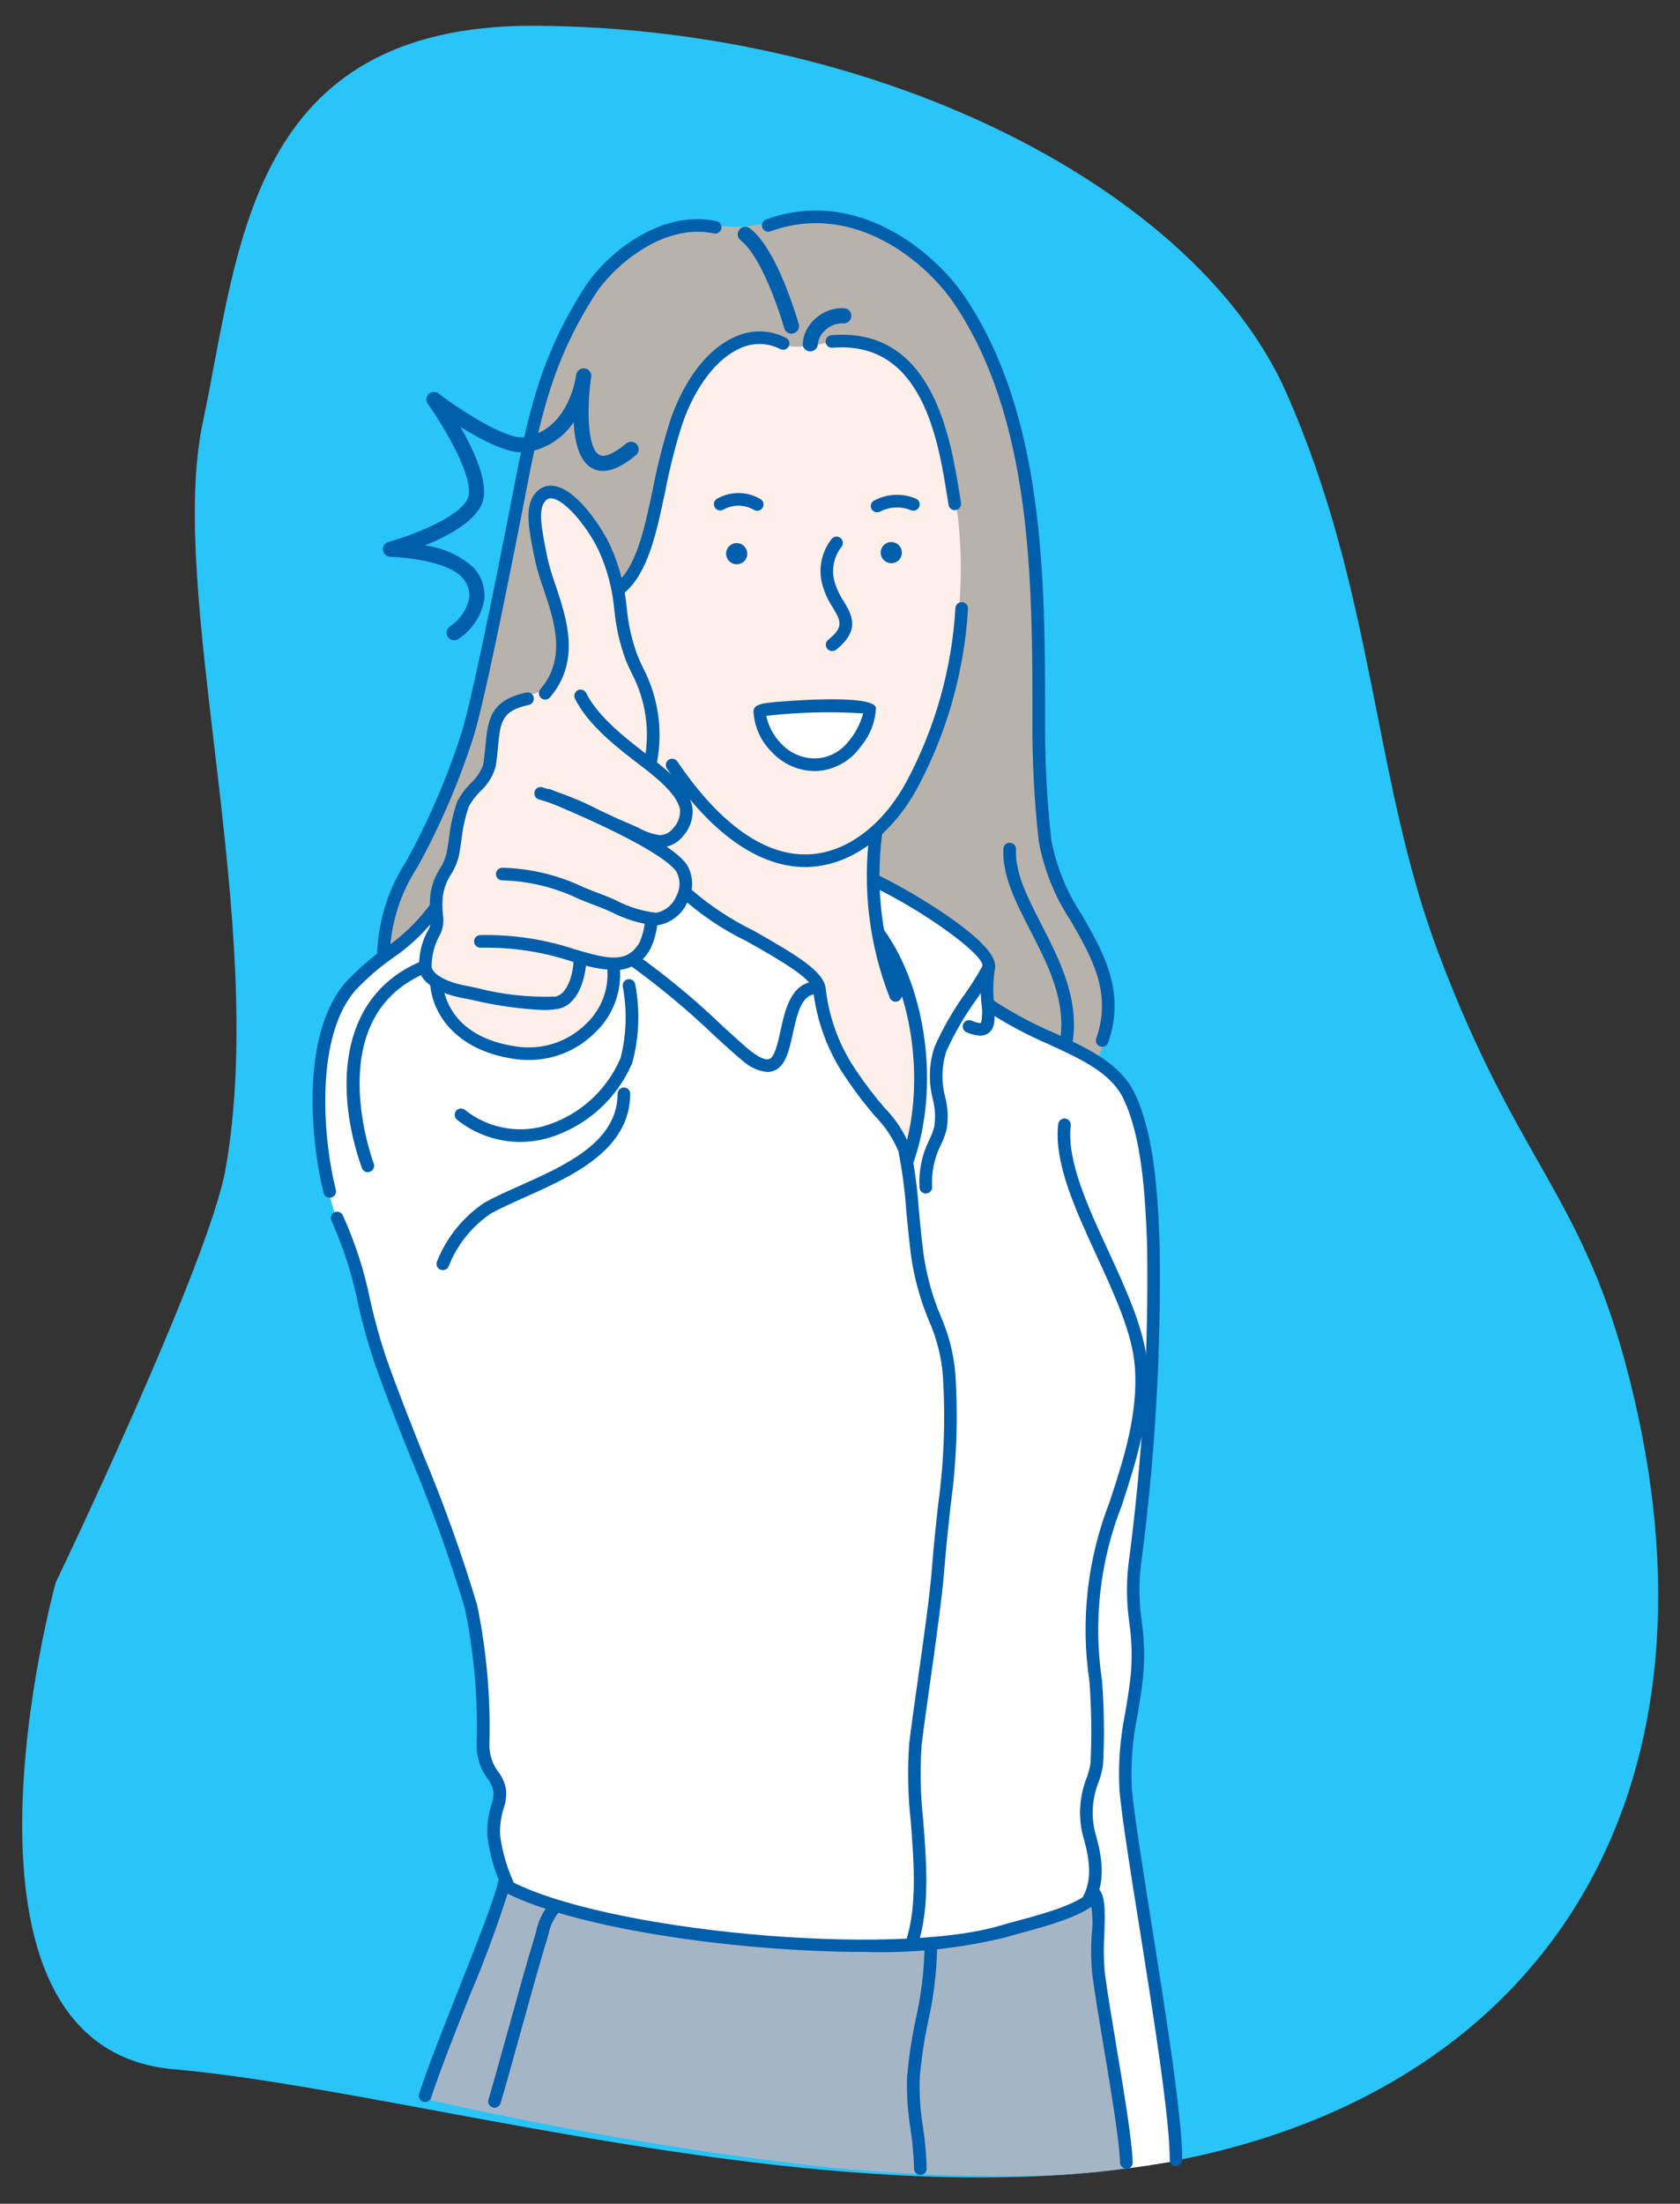 <?xml version="1.0" encoding="UTF-8" standalone="no" ?>
<!DOCTYPE svg PUBLIC "-//W3C//DTD SVG 1.1//EN" "http://www.w3.org/Graphics/SVG/1.1/DTD/svg11.dtd">
<svg xmlns="http://www.w3.org/2000/svg" xmlns:xlink="http://www.w3.org/1999/xlink" version="1.1" width="488" height="640" viewBox="0 0 488 640" xml:space="preserve">
<rect x="0" y="0" width="488" height="640" fill="#333333" stroke="none"/>
<desc>Created with Fabric.js 4.6.0</desc>
<defs>
</defs>
<g transform="matrix(4.52 0 0 4.52 244.06 319.92)" id="_ATC8uZK7t_7wUdfgxpux"  >
<path style="stroke: none; stroke-width: 0; stroke-dasharray: none; stroke-linecap: butt; stroke-dashoffset: 0; stroke-linejoin: miter; stroke-miterlimit: 4; fill: rgb(41,196,248); fill-rule: evenodd; opacity: 1;" vector-effect="non-scaling-stroke"  transform=" translate(0, 0)" d="M -50.417 30.907 C -50.417 30.907 -40.575 10.414 -39.499 4.323 C -36.708 -11.484 -43.306 -32.593 -40.962 -43.643 C -38.617 -54.694 -38.105 -69.218 -19.595 -69.123 C 2.78 -69.008 22.963 -58.483 28.673 -45.538 C 34.373 -32.62 34.215 -20.815 38.422 -9.608 C 43.372 3.587 47.467 5.837 50.409 16.621 C 57.492 42.594 46.763 61.965 23.942 67.521 C 2.385 72.77 -26.943 63.555 -42.814 62.173 C -58.684 60.792 -50.417 30.907 -50.417 30.907 z" stroke-linecap="round" />
</g>
<g transform="matrix(4.52 0 0 4.52 216.8 200.72)" id="6kGIodkqBfrW648-nUl96"  >
<path style="stroke: none; stroke-width: 1; stroke-dasharray: none; stroke-linecap: butt; stroke-dashoffset: 0; stroke-linejoin: miter; stroke-miterlimit: 4; fill: rgb(183,178,171); fill-rule: evenodd; opacity: 1;" vector-effect="non-scaling-stroke"  transform=" translate(-133.14, -42.75)" d="M 109.825 59.585 C 109.871 58.364 110.085 57.155 110.462 55.993 C 110.844 54.981 113.208 51.312 114.592 47.482 C 115.54 44.655 116.262 41.757 116.749 38.815 C 117.433 34.548 119.671 25.164 120.049 23.723 C 120.847 20.471 122.499 17.491 124.836 15.093 C 125.914 14.056 127.253 13.33 128.71 12.993 C 130.21 12.541 131.923 13.054 133.284 12.873 C 134.902 12.657 137.021 11.995 138.613 12.273 C 141.355 12.847 143.861 14.231 145.807 16.246 C 147.586 17.973 149.829 23.539 150.384 25.846 C 151.672 31.214 151.672 34.434 151.948 39.904 C 152.225 45.355 151.292 48.64 152.799 53.915 C 153.407 56.04 155.363 58.609 156.186 61.027 C 156.645 62.782 156.491 64.641 155.75 66.296 C 153.179 71.438 144.743 73.07 139.657 73.254 C 131.002 73.567 122.057 71.598 115.305 65.911 C 113.293 63.97 111.459 61.853 109.825 59.585 z" stroke-linecap="round" />
</g>
<g transform="matrix(4.52 0 0 4.52 216.17 442.62)" id="_anavxnDZKwp7J9XOO0Bv"  >
<path style="stroke: none; stroke-width: 1; stroke-dasharray: none; stroke-linecap: butt; stroke-dashoffset: 0; stroke-linejoin: miter; stroke-miterlimit: 4; fill: rgb(255,255,255); fill-rule: evenodd; opacity: 1;" vector-effect="non-scaling-stroke"  transform=" translate(-133, -96.27)" d="M 117.659 119.168 C 117.281 118.392 117.035 117.558 116.929 116.701 C 116.951 115.506 117.135 114.319 117.474 113.173 C 116.877 112.539 116.433 111.777 116.174 110.946 C 116 110.013 116.216 108.898 116.108 106.728 C 115.998 105.062 115.79 103.404 115.485 101.763 C 114.477 98.045 113.194 94.406 111.649 90.877 C 110.444 87.816 109.265 84.362 108.249 81.163 C 106.243 74.844 103.182 67.631 107.698 61.701 C 110.349 58.218 115.258 56.476 119.36 55.523 C 120.393 55.164 121.478 54.98 122.572 54.978 C 123.547 55.064 124.372 55.42 125.303 55.564 C 126.162 55.697 127.123 55.382 127.987 55.652 C 129.922 56.471 131.794 57.433 133.587 58.529 C 135.021 59.186 136.369 60.016 137.601 61.002 C 139.801 63.31 139.184 65.083 140.889 67.751 C 141.649 68.942 141.816 70.404 143.361 70.602 C 145.022 70.816 143.685 65.509 143.594 65.075 C 142.917 61.892 142.53 61.563 141.465 58.517 C 141.253 57.311 141.158 56.088 141.182 54.864 C 143.538 55.923 145.747 57.283 147.755 58.908 C 149.411 60.353 148.687 63.185 148.687 63.185 C 148.687 63.185 150.937 64.202 152.957 65.075 C 154.703 65.828 156.189 66.346 156.963 67.549 C 159.781 71.924 159.232 75.285 159.321 83.272 C 159.41 91.259 158.059 94.039 158.016 100.112 C 158.006 101.535 158.383 103.655 158.358 105.072 C 158.314 107.595 157.282 110.3 157.451 112.693 C 157.901 119.075 159.298 124.962 160.199 131.3 C 160.451 133.068 160.648 137.2 160.648 137.2 C 160.648 137.2 159.633 137.377 158.854 137.493 C 158.075 137.609 157.532 137.668 157.532 137.668 C 157.532 137.668 155.892 132.547 154.922 130.56 C 153.459 127.56 148.67 127.069 145.938 126.531 C 138.433 125.05 132.63 123.477 125.112 121.979 C 123.055 121.511 121.041 120.872 119.091 120.069 C 118.589 119.809 118.111 119.508 117.659 119.168 z" stroke-linecap="round" />
</g>
<g transform="matrix(4.52 0 0 4.52 160.84 224.36)" id="YYkljSptEiUAYJnf623d4"  >
<path style="stroke: none; stroke-width: 1; stroke-dasharray: none; stroke-linecap: butt; stroke-dashoffset: 0; stroke-linejoin: miter; stroke-miterlimit: 4; fill: rgb(255,239,233); fill-rule: evenodd; opacity: 1;" vector-effect="non-scaling-stroke"  transform=" translate(-120.76, -47.98)" d="M 113.176 61.493 C 113.352 62.423 113.733 63.302 114.291 64.066 C 115.073 65.014 116.168 65.653 117.379 65.866 C 118.358 66.073 119.368 66.093 120.354 65.923 C 121.778 65.746 123.05 64.947 123.828 63.741 C 124.264 62.71 124.566 61.627 124.728 60.519 C 125.363 60.314 125.938 59.957 126.405 59.48 C 126.744 58.915 126.962 58.285 127.044 57.631 C 127.941 57.478 128.682 56.848 128.979 55.988 C 129.291 54.437 129.199 52.832 128.71 51.328 C 128.179 49.915 127.148 48.674 126.637 47.245 C 126.202 46.026 126.399 44.383 126.26 43.099 C 126.147 41.743 125.893 40.402 125.501 39.099 C 125.023 37.555 124.31 33.76 123.555 32.379 C 122.555 30.549 120.91 29.638 120.268 30.006 C 119.648 30.36 119.533 31.76 119.552 32.322 C 119.635 34.722 121.488 37.222 121.268 39.642 C 121.197 40.696 120.822 41.707 120.189 42.552 C 119.376 43.262 118.324 42.747 117.379 43.96 C 116.933 44.534 116.939 46.66 116.539 47.936 C 116.31 48.665 114.876 49.766 114.691 50.136 C 114.376 50.767 114.561 52.748 114.291 53.391 C 114.065 53.917 113.639 54.684 113.423 55.138 C 112.912 56.215 113.323 56.624 113.16 57.611 C 113.038 58.339 112.231 59.577 112.38 60.623 C 112.449 61.115 113.176 61.493 113.176 61.493 z" stroke-linecap="round" />
</g>
<g transform="matrix(4.52 0 0 4.52 228.33 215.05)" id="gSoBjcrmL6d1TDsaeE4TP"  >
<path style="stroke: none; stroke-width: 1; stroke-dasharray: none; stroke-linecap: butt; stroke-dashoffset: 0; stroke-linejoin: miter; stroke-miterlimit: 4; fill: rgb(255,239,233); fill-rule: evenodd; opacity: 1;" vector-effect="non-scaling-stroke"  transform=" translate(-135.68, -45.92)" d="M 135.355 20.35 C 132.966 18.13 129.718 23.235 129.702 23.256 C 128.68 24.51 128.216 28.277 127.64 29.784 C 127.214 30.899 126.74 33.384 126.189 34.567 C 125.823 35.419 125.223 36.15 124.46 36.676 C 124.46 36.676 124.51 45.004 124.814 48.818 C 125.051 51.805 129.293 55.75 129.293 55.75 C 129.293 55.75 136.107 60.164 137.346 61.023 C 137.946 61.44 137.866 62.149 138.101 63.238 C 138.347 64.618 138.839 65.943 139.554 67.149 C 140.872 68.769 142.177 70.4 143.469 72.04 C 143.776 71.307 144.023 70.549 144.208 69.776 C 144.634 67.687 144.108 66.424 143.945 64.276 C 143.811 62.512 143.11 61.357 142.03 59.23 C 141.542 57.811 141.262 56.329 141.197 54.83 L 141.482 51.956 C 142.796 50.287 143.919 48.476 144.828 46.556 C 146.819 40.847 147.664 34.11 146.093 28.303 C 145.443 25.903 144.498 22.921 142.461 21.262 C 141.37 20.188 139.759 19.836 138.32 20.357 C 137.649 20.529 135.902 20.858 135.355 20.35 z" stroke-linecap="round" />
</g>
<g transform="matrix(4.52 0 0 4.52 236.55 213.37)" id="SLKmHfh6BbwiGM8HvtCMp"  >
<path style="stroke: none; stroke-width: 1; stroke-dasharray: none; stroke-linecap: butt; stroke-dashoffset: 0; stroke-linejoin: miter; stroke-miterlimit: 4; fill: rgb(255,255,255); fill-rule: evenodd; opacity: 1;" vector-effect="non-scaling-stroke"  transform=" translate(-137.51, -45.54)" d="M 140.874 43.916 C 138.506 43.356 133.935 44.002 133.935 44.002 C 134.148 44.88 134.535 45.706 135.072 46.433 C 135.976 47.353 137.339 47.648 138.543 47.186 C 139.542 46.832 140.338 46.062 140.725 45.075 C 140.909 44.645 141.349 44.029 140.874 43.916 z" stroke-linecap="round" />
</g>
<g transform="matrix(4.52 0 0 4.52 225.03 590.2)" id="KbHGdVWyrfcOhR6TLPOzb"  >
<path style="stroke: none; stroke-width: 1; stroke-dasharray: none; stroke-linecap: butt; stroke-dashoffset: 0; stroke-linejoin: miter; stroke-miterlimit: 4; fill: rgb(166,181,198); fill-rule: evenodd; opacity: 1;" vector-effect="non-scaling-stroke"  transform=" translate(-134.96, -128.92)" d="M 157.531 137.663 C 157.531 137.663 157.211 135.163 156.979 133.763 C 156.534 131.089 155.735 127.121 155.593 124.413 C 155.567 123.945 155.456 120.213 155.456 120.213 C 155.456 120.213 151.108 122.013 150.51 122.136 C 147.348 122.785 147.257 122.772 144.066 123.25 C 139.366 123.955 133.226 122.988 128.549 122.427 C 126.245 122.212 123.97 121.757 121.761 121.07 C 120.189 120.534 117.629 119.665 117.629 119.665 C 117.629 119.665 116.736 122.237 116.029 123.809 C 115.322 125.381 113.516 129.852 113.001 131.309 C 112.934 131.502 112.396 133.176 112.396 133.176 C 120.654 135.061 129.008 136.5 137.421 137.487 C 142.075 137.994 146.756 138.217 151.438 138.155 C 153.477 138.111 155.511 137.947 157.531 137.663 z" stroke-linecap="round" />
</g>
<g transform="matrix(4.52 0 0 4.52 259.51 122.66)" id="U0nLaEuvXUQIvh_sqnXju"  >
<path style="stroke: none; stroke-width: 1; stroke-dasharray: none; stroke-linecap: butt; stroke-dashoffset: 0; stroke-linejoin: miter; stroke-miterlimit: 4; fill: rgb(0,94,171); fill-rule: nonzero; opacity: 1;" vector-effect="non-scaling-stroke"  transform=" translate(-142.59, -25.47)" d="M 146.532 31.11 C 146.332 31.112 146.161 30.966 146.132 30.768 L 146.088 30.49 C 145.488 26.637 144.48 20.19 138.668 20.677 C 138.447 20.693 138.254 20.529 138.235 20.308 C 138.216 20.087 138.378 19.891 138.599 19.87 C 145.154 19.318 146.282 26.503 146.889 30.364 L 146.932 30.641 C 146.95 30.747 146.925 30.856 146.861 30.944 C 146.798 31.031 146.702 31.089 146.595 31.104 C 146.574 31.108 146.553 31.11 146.532 31.11 z" stroke-linecap="round" />
</g>
<g transform="matrix(4.52 0 0 4.52 237.32 213.33)" id="0rhNVjW1pJKOTLZ-tTtkX"  >
<path style="stroke: none; stroke-width: 1; stroke-dasharray: none; stroke-linecap: butt; stroke-dashoffset: 0; stroke-linejoin: miter; stroke-miterlimit: 4; fill: rgb(0,94,171); fill-rule: nonzero; opacity: 1;" vector-effect="non-scaling-stroke"  transform=" translate(-137.68, -45.54)" d="M 136.927 54.051 C 134.749 54.051 131.533 52.892 128.034 47.722 C 127.909 47.536 127.957 47.284 128.143 47.159 C 128.329 47.034 128.581 47.082 128.706 47.268 C 131.451 51.324 134.389 53.393 137.218 53.232 C 139.635 53.1 141.982 51.309 143.495 48.441 C 145.297 45.028 146.348 41.269 146.575 37.416 C 146.586 37.2 146.764 37.03 146.981 37.03 C 147.197 37.03 147.375 37.2 147.386 37.416 C 147.155 41.399 146.073 45.287 144.212 48.816 C 142.565 51.938 139.967 53.89 137.262 54.039 C 137.152 54.051 137.041 54.051 136.927 54.051 z" stroke-linecap="round" />
</g>
<g transform="matrix(4.52 0 0 4.52 203.78 134.5)" id="GndL3zlRkGKdGQ29006Gs"  >
<path style="stroke: none; stroke-width: 1; stroke-dasharray: none; stroke-linecap: butt; stroke-dashoffset: 0; stroke-linejoin: miter; stroke-miterlimit: 4; fill: rgb(0,94,171); fill-rule: nonzero; opacity: 1;" vector-effect="non-scaling-stroke"  transform=" translate(-130.26, -28.1)" d="M 125.013 36.558 C 124.842 36.558 124.689 36.451 124.632 36.289 C 124.574 36.128 124.624 35.949 124.756 35.84 C 126.079 34.747 126.591 32.332 127.13 29.775 C 127.414 28.293 127.784 26.829 128.238 25.391 C 129.159 22.667 130.715 20.681 132.507 19.944 C 133.525 19.504 134.686 19.541 135.674 20.044 C 135.806 20.107 135.893 20.236 135.903 20.382 C 135.913 20.528 135.843 20.668 135.721 20.748 C 135.599 20.828 135.443 20.836 135.313 20.769 C 134.534 20.366 133.615 20.338 132.813 20.691 C 131.26 21.33 129.837 23.184 129.004 25.648 C 128.56 27.056 128.198 28.489 127.921 29.939 C 127.351 32.639 126.812 35.188 125.27 36.461 C 125.198 36.522 125.107 36.556 125.013 36.558 z" stroke-linecap="round" />
</g>
<g transform="matrix(4.52 0 0 4.52 242.93 172.47)" id="SokwxHVuP8RYQOEqNbgK3"  >
<path style="stroke: none; stroke-width: 1; stroke-dasharray: none; stroke-linecap: butt; stroke-dashoffset: 0; stroke-linejoin: miter; stroke-miterlimit: 4; fill: rgb(0,94,171); fill-rule: nonzero; opacity: 1;" vector-effect="non-scaling-stroke"  transform=" translate(-138.92, -36.5)" d="M 138.65 40.174 C 138.479 40.173 138.326 40.065 138.269 39.903 C 138.212 39.741 138.263 39.561 138.396 39.453 C 139.434 38.62 139.196 38.231 138.696 37.379 C 138.396 36.928 138.169 36.433 138.022 35.912 C 137.745 34.895 137.965 33.807 138.614 32.977 C 138.703 32.863 138.847 32.805 138.991 32.825 C 139.134 32.845 139.256 32.94 139.311 33.075 C 139.365 33.209 139.343 33.363 139.254 33.477 C 138.756 34.111 138.59 34.946 138.809 35.722 C 138.939 36.164 139.134 36.583 139.39 36.966 C 139.909 37.831 140.497 38.812 138.909 40.088 C 138.835 40.146 138.744 40.176 138.65 40.174 z" stroke-linecap="round" />
</g>
<g transform="matrix(4.52 0 0 4.52 260.06 146.25)" id="YoaAIqcGUCBZ-Nbv913Nr"  >
<path style="stroke: none; stroke-width: 1; stroke-dasharray: none; stroke-linecap: butt; stroke-dashoffset: 0; stroke-linejoin: miter; stroke-miterlimit: 4; fill: rgb(0,94,171); fill-rule: nonzero; opacity: 1;" vector-effect="non-scaling-stroke"  transform=" translate(-142.71, -30.7)" d="M 141.563 31.256 C 141.364 31.27 141.185 31.137 141.143 30.942 C 141.101 30.747 141.208 30.551 141.395 30.482 C 142.226 30.054 143.204 30.021 144.062 30.392 C 144.258 30.494 144.336 30.735 144.237 30.933 C 144.138 31.131 143.898 31.212 143.699 31.116 C 143.059 30.861 142.34 30.898 141.73 31.216 C 141.678 31.241 141.621 31.255 141.563 31.256 z" stroke-linecap="round" />
</g>
<g transform="matrix(4.52 0 0 4.52 214.59 145.75)" id="xQZXOlEXjYJenER8CGwQ7"  >
<path style="stroke: none; stroke-width: 1; stroke-dasharray: none; stroke-linecap: butt; stroke-dashoffset: 0; stroke-linejoin: miter; stroke-miterlimit: 4; fill: rgb(0,94,171); fill-rule: nonzero; opacity: 1;" vector-effect="non-scaling-stroke"  transform=" translate(-132.65, -30.59)" d="M 133.835 31.161 C 133.763 31.161 133.692 31.142 133.63 31.105 C 133.016 30.748 132.259 30.745 131.643 31.098 C 131.444 31.2 131.2 31.122 131.097 30.923 C 130.995 30.723 131.074 30.479 131.273 30.377 C 132.136 29.894 133.19 29.906 134.042 30.407 C 134.199 30.5 134.275 30.686 134.227 30.863 C 134.179 31.039 134.019 31.161 133.836 31.161 z" stroke-linecap="round" />
</g>
<g transform="matrix(4.52 0 0 4.52 258.88 160.49)" id="uAtOx8RY4_zW1nBSu4yVO"  >
<path style="stroke: none; stroke-width: 1; stroke-dasharray: none; stroke-linecap: butt; stroke-dashoffset: 0; stroke-linejoin: miter; stroke-miterlimit: 4; fill: rgb(0,94,171); fill-rule: evenodd; opacity: 1;" vector-effect="non-scaling-stroke"  transform=" translate(-142.45, -33.85)" d="M 143.131 33.879 C 143.144 33.602 142.987 33.345 142.734 33.23 C 142.482 33.115 142.185 33.165 141.984 33.357 C 141.783 33.548 141.719 33.843 141.822 34.1 C 141.925 34.358 142.175 34.527 142.452 34.527 C 142.818 34.535 143.122 34.245 143.131 33.879 z" stroke-linecap="round" />
</g>
<g transform="matrix(4.52 0 0 4.52 214 160.81)" id="exOfnqu07L3Dx04JS9HDD"  >
<path style="stroke: none; stroke-width: 1; stroke-dasharray: none; stroke-linecap: butt; stroke-dashoffset: 0; stroke-linejoin: miter; stroke-miterlimit: 4; fill: rgb(0,94,171); fill-rule: evenodd; opacity: 1;" vector-effect="non-scaling-stroke"  transform=" translate(-132.52, -33.92)" d="M 133.195 33.947 C 133.208 33.669 133.051 33.412 132.798 33.296 C 132.545 33.181 132.248 33.231 132.047 33.423 C 131.845 33.614 131.781 33.909 131.884 34.167 C 131.987 34.425 132.237 34.595 132.515 34.595 C 132.882 34.603 133.186 34.314 133.195 33.947 z" stroke-linecap="round" />
</g>
<g transform="matrix(4.52 0 0 4.52 236.64 213.51)" id="BGZweY6llRJ6jP1vtQUjT"  >
<path style="stroke: none; stroke-width: 1; stroke-dasharray: none; stroke-linecap: butt; stroke-dashoffset: 0; stroke-linejoin: miter; stroke-miterlimit: 4; fill: rgb(0,94,171); fill-rule: nonzero; opacity: 1;" vector-effect="non-scaling-stroke"  transform=" translate(-137.53, -45.58)" d="M 137.521 47.882 C 136.487 47.873 135.502 47.439 134.798 46.682 C 134.079 45.987 133.651 45.046 133.598 44.048 C 133.623 43.624 134.049 43.538 135.013 43.448 C 135.076 43.442 141.225 42.877 141.469 43.807 C 141.433 44.712 141.098 45.579 140.516 46.272 C 139.859 47.235 138.787 47.832 137.623 47.884 z M 134.421 44.334 C 134.56 45.01 134.894 45.63 135.38 46.12 C 135.95 46.74 136.759 47.087 137.601 47.071 C 138.365 47.043 139.082 46.699 139.582 46.121 C 140.087 45.568 140.452 44.902 140.648 44.179 C 138.572 44.049 136.489 44.101 134.422 44.334 z M 140.847 44.223 z" stroke-linecap="round" />
</g>
<g transform="matrix(4.52 0 0 4.52 172.55 182)" id="rwiCTNDKtr3njfFHu3lkF"  >
<path style="stroke: none; stroke-width: 1; stroke-dasharray: none; stroke-linecap: butt; stroke-dashoffset: 0; stroke-linejoin: miter; stroke-miterlimit: 4; fill: rgb(0,94,171); fill-rule: nonzero; opacity: 1;" vector-effect="non-scaling-stroke"  transform=" translate(-123.35, -38.61)" d="M 126.99 47.673 C 126.973 47.674 126.955 47.674 126.938 47.673 C 126.831 47.66 126.734 47.604 126.668 47.519 C 126.602 47.434 126.573 47.326 126.587 47.219 C 126.965 45.304 126.675 43.316 125.765 41.589 C 125.622 41.289 125.487 41.003 125.372 40.71 C 124.999 39.685 124.758 38.617 124.653 37.532 C 124.54 36.224 124.206 34.945 123.665 33.749 C 122.979 32.28 121.556 30.523 120.68 30.371 C 120.525 30.334 120.361 30.384 120.253 30.501 C 119.737 31.02 119.936 32.132 120.363 34.218 C 120.498 34.788 120.664 35.35 120.863 35.901 C 121.599 38.087 122.514 40.808 120.521 43.15 C 120.376 43.32 120.12 43.341 119.95 43.196 C 119.78 43.051 119.759 42.795 119.904 42.625 C 121.604 40.632 120.804 38.256 120.095 36.159 C 119.885 35.577 119.709 34.983 119.568 34.381 C 119.123 32.214 118.831 30.781 119.677 29.93 C 119.971 29.624 120.401 29.489 120.817 29.573 C 122.29 29.83 123.866 32.267 124.397 33.407 C 124.972 34.678 125.33 36.036 125.455 37.425 C 125.55 38.447 125.776 39.452 126.127 40.417 C 126.234 40.692 126.362 40.959 126.495 41.239 C 127.473 43.108 127.79 45.252 127.395 47.324 C 127.366 47.525 127.193 47.674 126.99 47.673 z" stroke-linecap="round" />
</g>
<g transform="matrix(4.52 0 0 4.52 178.2 223.23)" id="YErI4PosGE2nGLp2vB1Lc"  >
<path style="stroke: none; stroke-width: 1; stroke-dasharray: none; stroke-linecap: butt; stroke-dashoffset: 0; stroke-linejoin: miter; stroke-miterlimit: 4; fill: rgb(0,94,171); fill-rule: nonzero; opacity: 1;" vector-effect="non-scaling-stroke"  transform=" translate(-124.6, -47.73)" d="M 127.609 52.805 L 127.552 52.805 C 126.958 52.737 126.383 52.552 125.862 52.259 C 125.675 52.17 125.492 52.082 125.315 52.011 C 124.615 51.732 123.941 51.411 123.285 51.095 C 122.179 50.52 121.018 50.056 119.82 49.709 C 119.603 49.654 119.472 49.433 119.527 49.217 C 119.583 49 119.803 48.869 120.02 48.924 C 121.269 49.284 122.479 49.766 123.633 50.364 C 124.278 50.672 124.944 50.991 125.615 51.264 C 125.808 51.341 126.007 51.436 126.215 51.533 C 126.639 51.774 127.105 51.933 127.588 52.001 C 127.934 51.986 128.254 51.814 128.457 51.534 C 128.756 51.211 128.908 50.779 128.875 50.34 C 128.669 49.306 127.164 48.155 126.356 47.54 C 124.934 46.454 122.989 44.966 122.132 43.249 C 122.061 43.119 122.067 42.96 122.147 42.836 C 122.227 42.711 122.369 42.64 122.517 42.651 C 122.664 42.661 122.795 42.752 122.856 42.887 C 123.63 44.437 125.491 45.859 126.848 46.897 C 127.804 47.628 129.404 48.852 129.669 50.185 C 129.753 50.869 129.534 51.555 129.069 52.064 C 128.713 52.512 128.18 52.782 127.609 52.805 z" stroke-linecap="round" />
</g>
<g transform="matrix(4.52 0 0 4.52 172.55 248.94)" id="1NhJ1k_EoeWz9g_F0ECEX"  >
<path style="stroke: none; stroke-width: 1; stroke-dasharray: none; stroke-linecap: butt; stroke-dashoffset: 0; stroke-linejoin: miter; stroke-miterlimit: 4; fill: rgb(0,94,171); fill-rule: nonzero; opacity: 1;" vector-effect="non-scaling-stroke"  transform=" translate(-123.35, -53.42)" d="M 127.248 57.799 C 126.266 57.682 125.313 57.388 124.435 56.931 C 124.135 56.8 123.864 56.682 123.643 56.599 C 123.224 56.444 122.811 56.279 122.401 56.115 C 120.862 55.366 119.181 54.954 117.47 54.907 C 117.362 54.912 117.257 54.874 117.178 54.801 C 117.099 54.727 117.053 54.625 117.05 54.517 C 117.042 54.293 117.217 54.106 117.44 54.097 C 119.264 54.138 121.058 54.569 122.701 55.362 C 123.101 55.523 123.512 55.686 123.924 55.838 C 124.158 55.924 124.445 56.049 124.759 56.187 C 125.564 56.618 126.446 56.89 127.354 56.987 C 127.927 56.874 128.405 56.482 128.628 55.943 C 128.904 55.456 128.914 54.861 128.652 54.366 C 128.052 53.435 124.917 51.735 120.268 49.817 C 120.061 49.732 119.963 49.495 120.048 49.288 C 120.133 49.081 120.37 48.983 120.577 49.068 C 123.438 50.248 128.377 52.449 129.333 53.926 C 129.754 54.657 129.763 55.555 129.357 56.295 C 129.016 57.093 128.288 57.66 127.43 57.795 C 127.369 57.799 127.309 57.801 127.248 57.799 z" stroke-linecap="round" />
</g>
<g transform="matrix(4.52 0 0 4.52 164.37 273.58)" id="Inh-jrCKqB5PAcXQdCMDt"  >
<path style="stroke: none; stroke-width: 1; stroke-dasharray: none; stroke-linecap: butt; stroke-dashoffset: 0; stroke-linejoin: miter; stroke-miterlimit: 4; fill: rgb(0,94,171); fill-rule: nonzero; opacity: 1;" vector-effect="non-scaling-stroke"  transform=" translate(-121.54, -58.87)" d="M 124.608 60.669 C 123.825 60.628 123.051 60.481 122.308 60.232 L 121.965 60.132 C 120.067 59.498 118.075 59.194 116.075 59.232 C 115.852 59.248 115.658 59.08 115.642 58.857 C 115.626 58.634 115.794 58.44 116.017 58.424 C 118.11 58.376 120.196 58.692 122.182 59.356 L 122.53 59.456 C 124.355 59.977 125.519 60.201 126.271 58.899 C 126.474 58.437 126.596 57.944 126.634 57.441 C 126.657 57.221 126.849 57.058 127.07 57.071 C 127.293 57.09 127.459 57.285 127.441 57.508 C 127.396 58.132 127.237 58.742 126.972 59.308 C 126.516 60.183 125.594 60.714 124.608 60.669 z" stroke-linecap="round" />
</g>
<g transform="matrix(4.52 0 0 4.52 146.02 247.18)" id="FMLJpxwUEkuxDy0qVzeq4"  >
<path style="stroke: none; stroke-width: 1; stroke-dasharray: none; stroke-linecap: butt; stroke-dashoffset: 0; stroke-linejoin: miter; stroke-miterlimit: 4; fill: rgb(0,94,171); fill-rule: nonzero; opacity: 1;" vector-effect="non-scaling-stroke"  transform=" translate(-117.48, -53.02)" d="M 120.086 63.23 C 118.57 63.159 117.063 62.947 115.586 62.596 C 115.32 62.541 115.053 62.487 114.786 62.435 C 114.391 62.358 112.407 61.913 112.119 60.671 C 112.052 59.743 112.266 58.816 112.734 58.012 L 112.775 57.926 C 112.859 57.679 112.877 57.414 112.826 57.158 C 112.787 56.73 112.787 56.299 112.826 55.871 C 112.899 55.251 113.113 54.656 113.452 54.132 C 113.644 53.832 113.787 53.504 113.875 53.159 C 113.925 52.899 113.975 52.586 114.02 52.253 C 114.107 51.442 114.283 50.643 114.545 49.871 C 114.77 49.421 115.068 49.012 115.425 48.658 C 115.783 48.335 116.057 47.931 116.225 47.479 C 116.299 47.027 116.339 46.609 116.375 46.226 C 116.53 44.614 116.65 43.341 119.001 42.826 C 119.217 42.786 119.426 42.924 119.473 43.138 C 119.519 43.353 119.387 43.566 119.174 43.619 C 117.401 44.004 117.332 44.719 117.181 46.3 C 117.144 46.7 117.102 47.134 117.026 47.6 C 116.847 48.213 116.501 48.765 116.026 49.193 C 115.734 49.481 115.487 49.811 115.292 50.172 C 115.058 50.884 114.899 51.619 114.82 52.364 C 114.77 52.711 114.72 53.037 114.668 53.309 C 114.566 53.739 114.393 54.149 114.156 54.523 C 113.876 54.948 113.697 55.431 113.63 55.936 C 113.598 56.32 113.601 56.707 113.638 57.091 C 113.705 57.485 113.662 57.89 113.513 58.261 L 113.471 58.349 C 113.096 58.997 112.903 59.734 112.913 60.482 C 113.034 61.001 114.027 61.454 114.945 61.633 C 115.191 61.681 115.462 61.733 115.751 61.796 C 117.418 62.234 119.141 62.425 120.864 62.363 C 121.579 62.254 122.025 61.036 122.042 59.92 C 122.046 59.698 122.226 59.521 122.448 59.52 L 122.453 59.52 C 122.561 59.52 122.665 59.564 122.74 59.641 C 122.816 59.719 122.856 59.824 122.853 59.932 C 122.83 61.354 122.236 62.972 120.986 63.162 C 120.688 63.207 120.387 63.23 120.086 63.23 z" stroke-linecap="round" />
</g>
<g transform="matrix(4.52 0 0 4.52 320.35 438.92)" id="LiELEvNsa-kXPkkb82Wf5"  >
<path style="stroke: none; stroke-width: 1; stroke-dasharray: none; stroke-linecap: butt; stroke-dashoffset: 0; stroke-linejoin: miter; stroke-miterlimit: 4; fill: rgb(0,94,171); fill-rule: nonzero; opacity: 1;" vector-effect="non-scaling-stroke"  transform=" translate(-156.05, -95.45)" d="M 155.177 120.697 C 155.109 120.697 155.043 120.68 154.983 120.648 C 154.888 120.598 154.816 120.511 154.786 120.408 C 154.755 120.304 154.767 120.193 154.82 120.099 C 155.501 118.843 155.014 117.137 154.752 116.22 C 154.46 114.991 154.556 113.702 155.026 112.53 C 155.13 112.243 155.207 111.948 155.256 111.647 C 155.343 109.889 155.32 108.127 155.187 106.371 C 154.604 102.464 155.057 98.473 156.502 94.797 C 157.402 92.038 158.325 89.185 158.108 86.166 C 157.957 84.03 156.783 81.486 155.65 79.025 C 154.295 76.084 152.893 73.042 153.181 70.567 C 153.207 70.344 153.409 70.185 153.631 70.21 C 153.854 70.236 154.014 70.438 153.988 70.661 C 153.724 72.91 155.077 75.846 156.388 78.686 C 157.553 81.212 158.757 83.825 158.92 86.108 C 159.148 89.285 158.196 92.214 157.276 95.048 C 155.863 98.63 155.422 102.523 155.999 106.33 C 156.134 108.123 156.157 109.924 156.066 111.72 C 156.014 112.079 155.925 112.432 155.802 112.774 C 155.382 113.795 155.288 114.921 155.532 115.997 C 155.824 117.025 156.372 118.938 155.532 120.485 C 155.462 120.616 155.326 120.698 155.177 120.697 z" stroke-linecap="round" />
</g>
<g transform="matrix(4.52 0 0 4.52 232.08 556.26)" id="84Dnld7JyDakRge3yoCn-"  >
<path style="stroke: none; stroke-width: 1; stroke-dasharray: none; stroke-linecap: butt; stroke-dashoffset: 0; stroke-linejoin: miter; stroke-miterlimit: 4; fill: rgb(0,94,171); fill-rule: nonzero; opacity: 1;" vector-effect="non-scaling-stroke"  transform=" translate(-136.51, -121.4)" d="M 140.767 123.746 C 132.341 123.746 121.723 122.167 117.389 119.797 C 117.201 119.686 117.135 119.445 117.24 119.254 C 117.345 119.062 117.583 118.988 117.778 119.087 C 123.854 122.41 142.539 124.142 149.517 122.031 C 149.826 121.937 150.196 121.837 150.603 121.731 C 152.153 121.31 154.277 120.731 155.145 119.931 C 155.251 119.825 155.406 119.787 155.549 119.83 C 155.693 119.873 155.801 119.991 155.831 120.137 C 155.861 120.284 155.809 120.435 155.694 120.531 C 154.682 121.468 152.537 122.05 150.814 122.518 C 150.414 122.625 150.055 122.724 149.752 122.818 C 146.812 123.528 143.79 123.84 140.767 123.746 z" stroke-linecap="round" />
</g>
<g transform="matrix(4.52 0 0 4.52 322.25 588.75)" id="dKx8NBClM3m8jiq3ygGdF"  >
<path style="stroke: none; stroke-width: 1; stroke-dasharray: none; stroke-linecap: butt; stroke-dashoffset: 0; stroke-linejoin: miter; stroke-miterlimit: 4; fill: rgb(0,94,171); fill-rule: nonzero; opacity: 1;" vector-effect="non-scaling-stroke"  transform=" translate(-156.47, -128.6)" d="M 157.558 137.69 C 157.342 137.687 157.165 137.515 157.158 137.299 C 157.107 135.869 156.603 132.848 156.116 129.927 C 155.816 128.134 155.534 126.441 155.367 125.185 C 155.288 124.339 155.277 123.488 155.332 122.64 C 155.43 121.847 155.384 121.043 155.196 120.267 C 155.101 120.219 155.029 120.135 154.996 120.034 C 154.962 119.932 154.971 119.822 155.02 119.727 C 155.124 119.527 155.37 119.447 155.572 119.549 C 156.241 119.884 156.201 121.049 156.143 122.669 C 156.091 123.472 156.101 124.278 156.172 125.079 C 156.336 126.322 156.618 128.009 156.915 129.794 C 157.408 132.741 157.915 135.788 157.97 137.272 C 157.977 137.496 157.802 137.683 157.578 137.691 z" stroke-linecap="round" />
</g>
<g transform="matrix(4.52 0 0 4.52 135.04 577.59)" id="pbfsyWMArUaQGrNOvrftH"  >
<path style="stroke: none; stroke-width: 1; stroke-dasharray: none; stroke-linecap: butt; stroke-dashoffset: 0; stroke-linejoin: miter; stroke-miterlimit: 4; fill: rgb(0,94,171); fill-rule: nonzero; opacity: 1;" vector-effect="non-scaling-stroke"  transform=" translate(-115.05, -126.13)" d="M 112.496 133.401 C 112.454 133.401 112.411 133.395 112.371 133.382 C 112.158 133.313 112.041 133.085 112.109 132.872 C 112.655 131.182 113.656 128.657 114.626 126.215 C 115.754 123.372 116.921 120.432 117.21 119.174 C 117.261 118.956 117.478 118.82 117.697 118.871 C 117.915 118.921 118.051 119.139 118 119.357 C 117.251 121.786 116.376 124.175 115.379 126.513 C 114.415 128.944 113.418 131.457 112.879 133.122 C 112.824 133.288 112.67 133.4 112.496 133.401 z" stroke-linecap="round" />
</g>
<g transform="matrix(4.52 0 0 4.52 122.88 450.9)" id="Qxzfs1v4nvOHCrd1oOGew"  >
<path style="stroke: none; stroke-width: 1; stroke-dasharray: none; stroke-linecap: butt; stroke-dashoffset: 0; stroke-linejoin: miter; stroke-miterlimit: 4; fill: rgb(0,94,171); fill-rule: nonzero; opacity: 1;" vector-effect="non-scaling-stroke"  transform=" translate(-112.36, -98.09)" d="M 117.874 120.006 C 117.721 120.007 117.58 119.921 117.512 119.783 C 117.002 118.702 116.661 117.55 116.5 116.366 C 116.457 115.669 116.541 114.969 116.75 114.302 C 116.852 114.027 116.897 113.734 116.881 113.441 C 116.829 113.142 116.702 112.86 116.513 112.623 C 116.035 111.98 115.787 111.195 115.808 110.394 C 115.894 107.468 115.64 104.542 115.051 101.675 C 114.071 98.42 112.923 95.219 111.61 92.084 C 110.8 90.061 109.966 87.968 109.196 85.768 C 108.793 84.553 108.452 83.318 108.176 82.068 C 107.812 80.243 107.241 78.465 106.476 76.768 C 106.376 76.568 106.457 76.324 106.657 76.225 C 106.858 76.125 107.101 76.206 107.201 76.406 C 107.996 78.157 108.588 79.992 108.967 81.877 C 109.239 83.099 109.573 84.307 109.967 85.495 C 110.732 87.679 111.567 89.764 112.367 91.779 C 113.692 94.939 114.85 98.167 115.836 101.448 C 116.444 104.393 116.709 107.4 116.626 110.406 C 116.611 111.045 116.813 111.671 117.201 112.179 C 117.47 112.528 117.642 112.942 117.701 113.379 C 117.725 113.769 117.67 114.159 117.539 114.527 C 117.355 115.108 117.281 115.719 117.321 116.327 C 117.475 117.395 117.787 118.434 118.246 119.411 C 118.312 119.536 118.307 119.687 118.233 119.808 C 118.158 119.929 118.026 120.001 117.884 119.998 z" stroke-linecap="round" />
</g>
<g transform="matrix(4.52 0 0 4.52 152.53 293.6)" id="-UPdchFZQHjSmeSPcyrpW"  >
<path style="stroke: none; stroke-width: 1; stroke-dasharray: none; stroke-linecap: butt; stroke-dashoffset: 0; stroke-linejoin: miter; stroke-miterlimit: 4; fill: rgb(0,94,171); fill-rule: nonzero; opacity: 1;" vector-effect="non-scaling-stroke"  transform=" translate(-118.92, -63.3)" d="M 119.152 66.448 C 118.841 66.448 118.531 66.426 118.223 66.381 C 114.404 65.824 112.923 63.41 112.815 61.512 C 112.808 61.405 112.844 61.299 112.916 61.218 C 112.987 61.138 113.088 61.09 113.196 61.085 C 113.304 61.077 113.41 61.113 113.49 61.185 C 113.571 61.257 113.619 61.358 113.624 61.466 C 113.657 62.043 114.036 64.952 118.34 65.579 C 119.979 65.837 121.644 65.302 122.826 64.138 C 123.807 63.223 124.315 61.909 124.204 60.572 C 124.197 60.364 124.349 60.185 124.554 60.157 C 124.76 60.129 124.954 60.26 125.004 60.462 C 125.158 62.053 124.561 63.625 123.391 64.714 C 122.264 65.831 120.739 66.455 119.152 66.448 z" stroke-linecap="round" />
</g>
<g transform="matrix(4.52 0 0 4.52 256.89 265.44)" id="MNiJWhsGT0Sol2MF-idIy"  >
<path style="stroke: none; stroke-width: 1; stroke-dasharray: none; stroke-linecap: butt; stroke-dashoffset: 0; stroke-linejoin: miter; stroke-miterlimit: 4; fill: rgb(0,94,171); fill-rule: nonzero; opacity: 1;" vector-effect="non-scaling-stroke"  transform=" translate(-142.01, -57.06)" d="M 142.73 62.693 C 142.572 62.693 142.428 62.601 142.362 62.457 C 141.028 59.052 140.585 55.364 141.075 51.74 C 141.13 51.522 141.351 51.391 141.569 51.446 C 141.787 51.501 141.918 51.722 141.863 51.94 C 141.421 55.383 141.846 58.882 143.098 62.119 C 143.143 62.217 143.147 62.329 143.11 62.43 C 143.072 62.531 142.996 62.612 142.898 62.657 C 142.845 62.681 142.788 62.693 142.73 62.693 z" stroke-linecap="round" />
</g>
<g transform="matrix(4.52 0 0 4.52 240.21 95.76)" id="Zq2LZvVc2XEnMUAgl6gf9"  >
<path style="stroke: none; stroke-width: 1; stroke-dasharray: none; stroke-linecap: butt; stroke-dashoffset: 0; stroke-linejoin: miter; stroke-miterlimit: 4; fill: rgb(0,94,171); fill-rule: nonzero; opacity: 1;" vector-effect="non-scaling-stroke"  transform=" translate(-138.32, -19.52)" d="M 137.246 20.911 C 136.977 20.911 136.76 20.694 136.759 20.425 C 136.8 19.82 137.077 19.255 137.53 18.852 C 138.037 18.361 138.725 18.103 139.43 18.138 C 139.698 18.153 139.903 18.382 139.888 18.651 C 139.874 18.919 139.644 19.124 139.376 19.109 C 138.939 19.089 138.514 19.251 138.201 19.557 C 137.944 19.779 137.778 20.088 137.735 20.425 C 137.735 20.554 137.683 20.678 137.592 20.77 C 137.5 20.861 137.375 20.912 137.246 20.911 z" stroke-linecap="round" />
</g>
<g transform="matrix(4.52 0 0 4.52 223.22 81.39)" id="WtCxbYvauQzdddwLI-FmV"  >
<path style="stroke: none; stroke-width: 1; stroke-dasharray: none; stroke-linecap: butt; stroke-dashoffset: 0; stroke-linejoin: miter; stroke-miterlimit: 4; fill: rgb(0,94,171); fill-rule: nonzero; opacity: 1;" vector-effect="non-scaling-stroke"  transform=" translate(-134.56, -16.35)" d="M 136.044 19.785 C 135.829 19.785 135.639 19.643 135.578 19.437 C 134.926 17.243 133.85 14.607 132.778 13.788 C 132.565 13.625 132.525 13.319 132.688 13.106 C 132.851 12.893 133.157 12.853 133.37 13.016 C 134.905 14.194 136.07 17.705 136.506 19.159 C 136.58 19.415 136.433 19.683 136.178 19.759 C 136.135 19.774 136.09 19.783 136.044 19.785 z" stroke-linecap="round" />
</g>
<g transform="matrix(4.52 0 0 4.52 314.52 459.62)" id="9-svjf2GS-oezPbzJeo3T"  >
<path style="stroke: none; stroke-width: 1; stroke-dasharray: none; stroke-linecap: butt; stroke-dashoffset: 0; stroke-linejoin: miter; stroke-miterlimit: 4; fill: rgb(0,94,171); fill-rule: nonzero; opacity: 1;" vector-effect="non-scaling-stroke"  transform=" translate(-154.76, -100.03)" d="M 160.757 137.522 C 160.65 137.524 160.546 137.483 160.47 137.407 C 160.393 137.332 160.35 137.229 160.35 137.122 C 160.35 134.445 159.31 127.9 158.392 122.122 C 157.792 118.383 157.284 115.155 157.123 113.436 C 157.023 111.739 157.148 110.037 157.494 108.373 C 157.625 107.58 157.761 106.761 157.846 105.922 C 157.941 104.82 157.909 103.711 157.752 102.616 C 157.58 101.411 157.555 100.19 157.679 98.98 C 158.596 92.121 159.002 85.203 158.893 78.284 C 158.775 75.058 158.549 71.412 157.38 68.954 C 156.587 67.29 154.732 66.434 152.58 65.443 C 151.173 64.839 149.82 64.114 148.539 63.275 C 148.355 63.148 148.309 62.895 148.436 62.711 C 148.563 62.527 148.816 62.481 149 62.608 C 150.243 63.421 151.554 64.123 152.919 64.708 C 155.119 65.721 157.188 66.678 158.105 68.608 C 159.343 71.208 159.577 74.95 159.699 78.256 C 159.807 85.215 159.399 92.172 158.477 99.07 C 158.358 100.22 158.382 101.38 158.549 102.524 C 158.712 103.676 158.744 104.842 158.643 106.001 C 158.556 106.866 158.419 107.701 158.286 108.501 C 157.949 110.096 157.826 111.728 157.921 113.355 C 158.08 115.048 158.621 118.421 159.184 121.991 C 160.106 127.791 161.152 134.374 161.152 137.116 C 161.154 137.222 161.113 137.325 161.039 137.401 C 160.965 137.477 160.863 137.521 160.757 137.522 z" stroke-linecap="round" />
</g>
<g transform="matrix(4.52 0 0 4.52 109.36 305.08)" id="RN3pX4L7TgukoXpSJM81T"  >
<path style="stroke: none; stroke-width: 1; stroke-dasharray: none; stroke-linecap: butt; stroke-dashoffset: 0; stroke-linejoin: miter; stroke-miterlimit: 4; fill: rgb(0,94,171); fill-rule: nonzero; opacity: 1;" vector-effect="non-scaling-stroke"  transform=" translate(-109.37, -65.83)" d="M 106.365 75.285 C 106.179 75.285 106.016 75.159 105.971 74.978 C 105.171 71.778 104.439 64.817 107.406 61.426 C 108.155 60.627 108.982 59.905 109.875 59.271 C 110.97 58.538 111.933 57.625 112.723 56.571 C 112.802 56.448 112.941 56.376 113.088 56.385 C 113.234 56.393 113.364 56.48 113.428 56.612 C 113.492 56.744 113.48 56.9 113.397 57.02 C 112.557 58.15 111.532 59.131 110.366 59.92 C 109.517 60.521 108.729 61.206 108.016 61.964 C 105.469 64.876 105.868 71.227 106.759 74.786 C 106.785 74.891 106.767 75.002 106.711 75.094 C 106.655 75.186 106.564 75.252 106.459 75.277 C 106.428 75.283 106.397 75.286 106.365 75.285 z" stroke-linecap="round" />
</g>
<g transform="matrix(4.52 0 0 4.52 158.76 307.98)" id="aZfm-uNtGi0vhmQyo2OuZ"  >
<path style="stroke: none; stroke-width: 1; stroke-dasharray: none; stroke-linecap: butt; stroke-dashoffset: 0; stroke-linejoin: miter; stroke-miterlimit: 4; fill: rgb(0,94,171); fill-rule: nonzero; opacity: 1;" vector-effect="non-scaling-stroke"  transform=" translate(-120.3, -66.48)" d="M 118.594 71.711 C 117.13 71.707 115.711 71.21 114.565 70.299 C 114.444 70.212 114.381 70.066 114.4 69.918 C 114.419 69.77 114.517 69.645 114.656 69.591 C 114.794 69.537 114.951 69.564 115.065 69.66 C 116.478 70.784 118.34 71.173 120.085 70.708 C 122.324 70.07 124.153 68.452 125.06 66.308 C 125.439 64.81 125.486 63.247 125.197 61.729 C 125.16 61.511 125.303 61.304 125.52 61.261 C 125.736 61.218 125.948 61.355 125.997 61.57 C 126.318 63.248 126.254 64.977 125.81 66.627 C 124.802 69 122.773 70.789 120.292 71.492 C 119.738 71.637 119.167 71.71 118.594 71.711 z" stroke-linecap="round" />
</g>
<g transform="matrix(4.52 0 0 4.52 154.92 342.33)" id="syqyrg3EMTTKTGgNj92kR"  >
<path style="stroke: none; stroke-width: 1; stroke-dasharray: none; stroke-linecap: butt; stroke-dashoffset: 0; stroke-linejoin: miter; stroke-miterlimit: 4; fill: rgb(0,94,171); fill-rule: nonzero; opacity: 1;" vector-effect="non-scaling-stroke"  transform=" translate(-119.45, -74.07)" d="M 113.635 79.939 C 113.498 79.941 113.369 79.874 113.294 79.759 C 113.218 79.645 113.207 79.5 113.263 79.375 C 113.876 77.828 114.949 76.506 116.337 75.588 C 116.988 75.226 117.761 74.881 118.58 74.516 C 121.527 73.2 124.866 71.709 124.866 68.593 C 124.877 68.377 125.055 68.207 125.272 68.207 C 125.488 68.207 125.666 68.377 125.677 68.593 C 125.677 72.234 121.926 73.909 118.912 75.255 C 118.112 75.613 117.351 75.955 116.731 76.296 C 115.499 77.127 114.549 78.313 114.008 79.696 C 113.943 79.844 113.797 79.939 113.635 79.939 z" stroke-linecap="round" />
</g>
<g transform="matrix(4.52 0 0 4.52 112.62 309.78)" id="M_6y5zvxi2_PGgfKsRdLF"  >
<path style="stroke: none; stroke-width: 1; stroke-dasharray: none; stroke-linecap: butt; stroke-dashoffset: 0; stroke-linejoin: miter; stroke-miterlimit: 4; fill: rgb(0,94,171); fill-rule: nonzero; opacity: 1;" vector-effect="non-scaling-stroke"  transform=" translate(-110.09, -66.88)" d="M 108.812 73.655 C 108.641 73.656 108.488 73.548 108.432 73.387 C 106.761 68.734 106.732 62.472 112.164 60.14 C 112.37 60.052 112.608 60.147 112.697 60.352 C 112.785 60.558 112.69 60.797 112.484 60.885 C 106.017 63.663 108.851 72.154 109.195 73.114 C 109.239 73.238 109.22 73.376 109.144 73.484 C 109.068 73.592 108.944 73.656 108.812 73.656 z" stroke-linecap="round" />
</g>
<g transform="matrix(4.52 0 0 4.52 237.59 411.57)" id="AcmZwsOpwtUTaB0n9eXhN"  >
<path style="stroke: none; stroke-width: 1; stroke-dasharray: none; stroke-linecap: butt; stroke-dashoffset: 0; stroke-linejoin: miter; stroke-miterlimit: 4; fill: rgb(0,94,171); fill-rule: nonzero; opacity: 1;" vector-effect="non-scaling-stroke"  transform=" translate(-137.74, -89.4)" d="M 143.809 123.501 C 143.768 123.5 143.728 123.494 143.689 123.482 C 143.476 123.415 143.356 123.189 143.422 122.975 C 144.122 120.733 143.909 117.986 143.704 115.329 C 143.519 113.688 143.486 112.033 143.604 110.385 C 143.728 109.319 143.939 107.832 144.165 106.245 C 144.525 103.71 144.932 100.836 145.065 99.121 C 145.188 97.536 145.335 96.2 145.465 95.021 C 145.846 92.252 145.946 89.451 145.765 86.662 C 145.661 85.465 145.359 84.293 144.872 83.195 C 144.295 81.819 143.903 80.373 143.705 78.895 C 143.605 78.066 143.51 77.131 143.422 76.214 C 143.336 74.904 143.166 73.602 142.912 72.314 C 142.556 71.464 142.04 70.691 141.392 70.035 C 140.76 69.305 140.172 68.536 139.632 67.735 C 138.422 66.022 137.665 64.03 137.432 61.945 C 137.366 61.195 135.051 59.888 133.191 58.839 C 131.637 58.086 130.197 57.116 128.914 55.96 C 128.768 55.79 128.787 55.535 128.957 55.389 C 129.126 55.242 129.382 55.261 129.528 55.431 C 130.756 56.506 132.122 57.414 133.589 58.131 C 136.418 59.731 138.142 60.776 138.24 61.872 C 138.462 63.824 139.174 65.687 140.309 67.29 C 140.833 68.064 141.403 68.806 142.014 69.513 C 142.744 70.253 143.316 71.133 143.695 72.101 C 143.963 73.432 144.141 74.78 144.229 76.135 C 144.317 77.043 144.405 77.969 144.509 78.79 C 144.697 80.204 145.073 81.586 145.627 82.901 C 146.144 84.074 146.463 85.324 146.571 86.601 C 146.755 89.437 146.651 92.285 146.263 95.101 C 146.135 96.273 145.987 97.601 145.863 99.174 C 145.729 100.916 145.32 103.803 144.963 106.35 C 144.738 107.93 144.528 109.411 144.404 110.471 C 144.293 112.067 144.327 113.669 144.504 115.259 C 144.713 117.992 144.934 120.818 144.188 123.208 C 144.138 123.377 143.985 123.496 143.809 123.501 z" stroke-linecap="round" />
</g>
<g transform="matrix(4.52 0 0 4.52 210.61 294.05)" id="5Bbai75-luHMtskh96r1S"  >
<path style="stroke: none; stroke-width: 1; stroke-dasharray: none; stroke-linecap: butt; stroke-dashoffset: 0; stroke-linejoin: miter; stroke-miterlimit: 4; fill: rgb(0,94,171); fill-rule: nonzero; opacity: 1;" vector-effect="non-scaling-stroke"  transform=" translate(-131.77, -63.4)" d="M 134.484 67.221 C 133.893 67.158 133.338 66.905 132.903 66.5 C 132.614 66.277 131.98 65.7 131.176 64.974 C 129.431 63.291 127.566 61.736 125.596 60.322 C 125.412 60.208 125.349 59.969 125.455 59.779 C 125.56 59.59 125.796 59.517 125.99 59.613 C 128.018 61.053 129.934 62.644 131.721 64.373 C 132.48 65.062 133.136 65.656 133.398 65.86 C 134.135 66.432 134.47 66.439 134.605 66.39 C 134.964 66.26 135.161 65.365 135.332 64.576 C 135.642 63.158 136.032 61.392 137.725 61.392 C 137.949 61.392 138.13 61.573 138.13 61.797 C 138.13 62.021 137.949 62.202 137.725 62.202 C 136.753 62.202 136.461 63.211 136.125 64.749 C 135.887 65.84 135.662 66.87 134.883 67.149 C 134.755 67.196 134.62 67.221 134.484 67.221 z" stroke-linecap="round" />
</g>
<g transform="matrix(4.52 0 0 4.52 261.41 304.09)" id="KxP6JjKEFOhEBta68mZPZ"  >
<path style="stroke: none; stroke-width: 1; stroke-dasharray: none; stroke-linecap: butt; stroke-dashoffset: 0; stroke-linejoin: miter; stroke-miterlimit: 4; fill: rgb(0,94,171); fill-rule: nonzero; opacity: 1;" vector-effect="non-scaling-stroke"  transform=" translate(-143.01, -65.62)" d="M 143.508 73.28 C 143.376 73.283 143.251 73.22 143.175 73.112 C 143.098 73.004 143.079 72.866 143.125 72.742 C 144.675 68.29 143.913 62.207 141.349 58.59 C 141.219 58.407 141.262 58.155 141.445 58.025 C 141.628 57.895 141.88 57.938 142.01 58.121 C 144.756 61.994 145.546 68.255 143.89 73.007 C 143.835 73.171 143.681 73.281 143.508 73.28 z" stroke-linecap="round" />
</g>
<g transform="matrix(4.52 0 0 4.52 270.59 300.2)" id="3VeH9wWNStOd1KUMc7ce7"  >
<path style="stroke: none; stroke-width: 1; stroke-dasharray: none; stroke-linecap: butt; stroke-dashoffset: 0; stroke-linejoin: miter; stroke-miterlimit: 4; fill: rgb(0,94,171); fill-rule: nonzero; opacity: 1;" vector-effect="non-scaling-stroke"  transform=" translate(-145.04, -64.76)" d="M 144.671 75.025 L 144.658 75.025 C 144.55 75.023 144.448 74.977 144.374 74.898 C 144.301 74.82 144.262 74.715 144.267 74.607 C 144.21 73.582 144.417 72.56 144.867 71.638 C 145.016 71.352 145.133 71.05 145.216 70.738 C 145.304 70.151 145.273 69.553 145.126 68.978 C 144.835 67.868 144.872 66.698 145.232 65.609 C 145.778 64.381 146.45 63.214 147.238 62.126 C 147.627 61.576 147.984 61.004 148.308 60.413 C 148.469 59.783 144.908 57.068 141.182 55.262 C 141.05 55.2 140.962 55.072 140.951 54.927 C 140.94 54.781 141.008 54.642 141.129 54.56 C 141.25 54.479 141.405 54.468 141.535 54.533 C 143.891 55.675 148.517 58.469 149.057 60.057 C 149.148 60.29 149.14 60.55 149.034 60.776 C 148.695 61.397 148.32 61.999 147.91 62.576 C 147.156 63.618 146.511 64.733 145.984 65.906 C 145.686 66.858 145.664 67.875 145.922 68.839 C 146.097 69.528 146.124 70.246 146 70.946 C 145.902 71.308 145.766 71.659 145.594 71.993 C 145.199 72.814 145.022 73.723 145.079 74.632 C 145.077 74.738 145.033 74.839 144.957 74.913 C 144.88 74.987 144.777 75.027 144.671 75.025 z" stroke-linecap="round" />
</g>
<g transform="matrix(4.52 0 0 4.52 284.33 289.85)" id="vkC9KHhIjTwYxTWFLlc7F"  >
<path style="stroke: none; stroke-width: 1; stroke-dasharray: none; stroke-linecap: butt; stroke-dashoffset: 0; stroke-linejoin: miter; stroke-miterlimit: 4; fill: rgb(0,94,171); fill-rule: nonzero; opacity: 1;" vector-effect="non-scaling-stroke"  transform=" translate(-148.08, -62.46)" d="M 148.163 64.875 C 147.861 64.858 147.564 64.784 147.29 64.656 C 147.083 64.57 146.986 64.332 147.073 64.126 C 147.159 63.919 147.396 63.822 147.603 63.908 C 148.097 64.116 148.225 64.056 148.224 64.056 C 148.306 63.661 148.315 63.254 148.252 62.856 C 148.162 62.029 148.186 61.193 148.326 60.373 C 148.373 60.155 148.586 60.016 148.804 60.061 C 149.022 60.107 149.163 60.32 149.119 60.538 C 148.995 61.286 148.974 62.047 149.059 62.8 C 149.119 63.682 149.168 64.378 148.693 64.718 C 148.538 64.826 148.352 64.881 148.163 64.875 z" stroke-linecap="round" />
</g>
<g transform="matrix(4.52 0 0 4.52 159.58 171.02)" id="0btTdKwxXafUL0uJ3de2r"  >
<path style="stroke: none; stroke-width: 1; stroke-dasharray: none; stroke-linecap: butt; stroke-dashoffset: 0; stroke-linejoin: miter; stroke-miterlimit: 4; fill: rgb(0,94,171); fill-rule: nonzero; opacity: 1;" vector-effect="non-scaling-stroke"  transform=" translate(-120.48, -36.18)" d="M 109.819 59.932 L 109.803 59.932 C 109.58 59.923 109.406 59.735 109.414 59.512 C 109.508 57.437 110.152 55.424 111.281 53.68 C 112.712 51.083 113.89 48.354 114.8 45.532 C 115.588 43.157 117.9 31.232 117.925 31.107 L 118.079 30.307 C 119.079 25.131 119.801 21.391 122.762 16.787 C 124.081 14.737 127.539 11.774 131.22 12.55 C 131.439 12.596 131.579 12.811 131.533 13.03 C 131.487 13.249 131.272 13.389 131.053 13.343 C 127.653 12.624 124.458 15.648 123.444 17.226 C 120.569 21.699 119.86 25.374 118.876 30.461 L 118.722 31.261 C 118.622 31.754 116.373 43.361 115.571 45.786 C 114.646 48.652 113.45 51.423 111.997 54.061 C 110.927 55.697 110.316 57.59 110.226 59.542 C 110.217 59.76 110.038 59.933 109.819 59.932 z" stroke-linecap="round" />
</g>
<g transform="matrix(4.52 0 0 4.52 272.53 182.55)" id="Bz8isNqnIy2lun2Et6sjR"  >
<path style="stroke: none; stroke-width: 1; stroke-dasharray: none; stroke-linecap: butt; stroke-dashoffset: 0; stroke-linejoin: miter; stroke-miterlimit: 4; fill: rgb(0,94,171); fill-rule: nonzero; opacity: 1;" vector-effect="non-scaling-stroke"  transform=" translate(-145.47, -38.72)" d="M 156.01 65.588 C 155.964 65.588 155.919 65.581 155.876 65.566 C 155.774 65.532 155.69 65.458 155.643 65.361 C 155.596 65.263 155.59 65.151 155.627 65.05 C 156.644 62.13 155.366 59.899 154.013 57.536 C 152.976 55.98 152.268 54.228 151.931 52.389 C 151.638 49.752 151.502 47.099 151.524 44.446 C 151.524 35.846 151.524 25.191 146.435 17.754 C 144.762 15.308 140.152 11.21 134.685 13.198 C 134.475 13.275 134.242 13.167 134.166 12.956 C 134.089 12.746 134.197 12.514 134.407 12.437 C 140.343 10.279 145.307 14.672 147.107 17.297 C 152.336 24.94 152.336 35.732 152.336 44.402 C 152.313 47.038 152.446 49.674 152.736 52.294 C 153.065 54.023 153.738 55.669 154.715 57.134 C 156.098 59.55 157.529 62.048 156.392 65.317 C 156.335 65.479 156.182 65.588 156.01 65.588 z" stroke-linecap="round" />
</g>
<g transform="matrix(4.52 0 0 4.52 301.69 274.3)" id="tq6tw0LYAD32RBLq9QR4i"  >
<path style="stroke: none; stroke-width: 1; stroke-dasharray: none; stroke-linecap: butt; stroke-dashoffset: 0; stroke-linejoin: miter; stroke-miterlimit: 4; fill: rgb(0,94,171); fill-rule: nonzero; opacity: 1;" vector-effect="non-scaling-stroke"  transform=" translate(-151.92, -59.03)" d="M 153.714 65.565 C 153.695 65.566 153.675 65.566 153.656 65.565 C 153.435 65.532 153.282 65.327 153.312 65.106 C 153.677 62.587 152.512 60.32 151.385 58.128 C 150.452 56.312 149.57 54.596 149.659 52.88 C 149.66 52.771 149.706 52.668 149.787 52.594 C 149.868 52.521 149.976 52.485 150.084 52.495 C 150.307 52.507 150.479 52.697 150.468 52.92 C 150.392 54.42 151.226 56.041 152.107 57.757 C 153.236 59.957 154.516 62.447 154.116 65.221 C 154.086 65.419 153.915 65.566 153.714 65.565 z" stroke-linecap="round" />
</g>
<g transform="matrix(4.52 0 0 4.52 152.12 582.47)" id="IbSq89JYNW2Yml21Z8e31"  >
<path style="stroke: none; stroke-width: 1; stroke-dasharray: none; stroke-linecap: butt; stroke-dashoffset: 0; stroke-linejoin: miter; stroke-miterlimit: 4; fill: rgb(0,94,171); fill-rule: nonzero; opacity: 1;" vector-effect="non-scaling-stroke"  transform=" translate(-118.83, -127.21)" d="M 116.951 133.765 C 116.912 133.764 116.873 133.758 116.836 133.747 C 116.733 133.717 116.647 133.648 116.596 133.554 C 116.544 133.46 116.533 133.349 116.564 133.247 C 116.871 132.221 117.35 130.492 117.851 128.688 C 118.478 126.43 119.123 124.094 119.524 122.817 C 119.562 122.693 119.598 122.568 119.631 122.443 C 119.747 121.827 120.016 121.25 120.413 120.765 C 120.571 120.607 120.828 120.607 120.986 120.765 C 121.144 120.923 121.144 121.18 120.986 121.338 C 120.698 121.73 120.502 122.182 120.413 122.661 C 120.375 122.8 120.337 122.935 120.298 123.061 C 119.898 124.326 119.256 126.655 118.632 128.908 C 118.132 130.718 117.65 132.454 117.34 133.482 C 117.286 133.651 117.129 133.766 116.951 133.765 z" stroke-linecap="round" />
</g>
<g transform="matrix(4.52 0 0 4.52 267.83 597.61)" id="SrC0MqNTuDAYR3cCilLyr"  >
<path style="stroke: none; stroke-width: 1; stroke-dasharray: none; stroke-linecap: butt; stroke-dashoffset: 0; stroke-linejoin: miter; stroke-miterlimit: 4; fill: rgb(0,94,171); fill-rule: nonzero; opacity: 1;" vector-effect="non-scaling-stroke"  transform=" translate(-144.43, -130.56)" d="M 144.317 138.083 C 144.211 138.083 144.109 138.041 144.034 137.966 C 143.959 137.891 143.917 137.789 143.917 137.683 C 143.894 136.82 143.817 135.96 143.687 135.107 C 143.509 134.021 143.436 132.921 143.469 131.821 C 143.576 130.553 143.764 129.294 144.032 128.05 C 144.377 126.536 144.564 124.99 144.591 123.437 C 144.591 123.213 144.772 123.032 144.996 123.032 C 145.22 123.032 145.401 123.213 145.401 123.437 C 145.373 125.042 145.181 126.64 144.827 128.206 C 144.566 129.417 144.383 130.644 144.279 131.879 C 144.249 132.924 144.32 133.97 144.491 135.002 C 144.627 135.889 144.706 136.785 144.728 137.682 C 144.728 137.79 144.685 137.894 144.607 137.969 C 144.53 138.045 144.425 138.086 144.317 138.083 z" stroke-linecap="round" />
</g>
<g transform="matrix(4.52 0 0 4.52 148.37 146.43)" id="AcV2LrVBTcRUxX1IyreGy"  >
<path style="stroke: none; stroke-width: 1; stroke-dasharray: none; stroke-linecap: butt; stroke-dashoffset: 0; stroke-linejoin: miter; stroke-miterlimit: 4; fill: rgb(0,94,171); fill-rule: nonzero; opacity: 1;" vector-effect="non-scaling-stroke"  transform=" translate(-118, -30.73)" d="M 114.358 39.47 C 114.147 39.471 113.96 39.335 113.894 39.134 C 113.829 38.933 113.901 38.714 114.072 38.59 C 114.724 38.172 115.179 37.509 115.334 36.75 C 115.378 36.264 115.207 35.782 114.867 35.432 C 113.981 34.423 111.238 34.132 110.256 34.107 C 110.016 34.1 109.816 33.919 109.787 33.68 C 109.758 33.442 109.907 33.218 110.139 33.153 C 111.968 32.648 114.982 31.404 115.281 30.22 C 115.592 28.995 113.843 25.931 112.669 24.287 C 112.528 24.091 112.551 23.822 112.724 23.654 C 112.898 23.486 113.168 23.47 113.359 23.617 C 114.898 24.785 117.747 26.589 118.846 26.425 C 121.487 26.05 122.096 23.087 122.19 22.514 C 122.19 22.472 122.202 22.435 122.207 22.403 C 122.25 22.144 122.491 21.967 122.75 22.001 C 123.01 22.036 123.196 22.27 123.17 22.531 C 123.161 22.61 123.15 22.689 123.137 22.768 C 122.897 24.568 122.911 27.126 123.684 27.56 C 124.012 27.744 124.624 27.491 125.403 26.842 C 125.535 26.722 125.723 26.684 125.891 26.743 C 126.06 26.802 126.183 26.948 126.211 27.125 C 126.24 27.301 126.169 27.479 126.028 27.588 C 124.885 28.542 123.934 28.816 123.207 28.408 C 122.393 27.951 122.107 26.708 122.038 25.463 C 121.338 26.509 120.228 27.209 118.982 27.389 C 117.917 27.536 116.143 26.625 114.761 25.761 C 115.624 27.261 116.532 29.237 116.224 30.461 C 115.898 31.745 114.024 32.753 112.475 33.38 C 113.636 33.52 114.726 34.013 115.598 34.793 C 116.118 35.349 116.373 36.102 116.298 36.86 C 116.118 37.893 115.518 38.805 114.641 39.379 C 114.558 39.438 114.459 39.47 114.358 39.47 z" stroke-linecap="round" />
</g>
</svg>